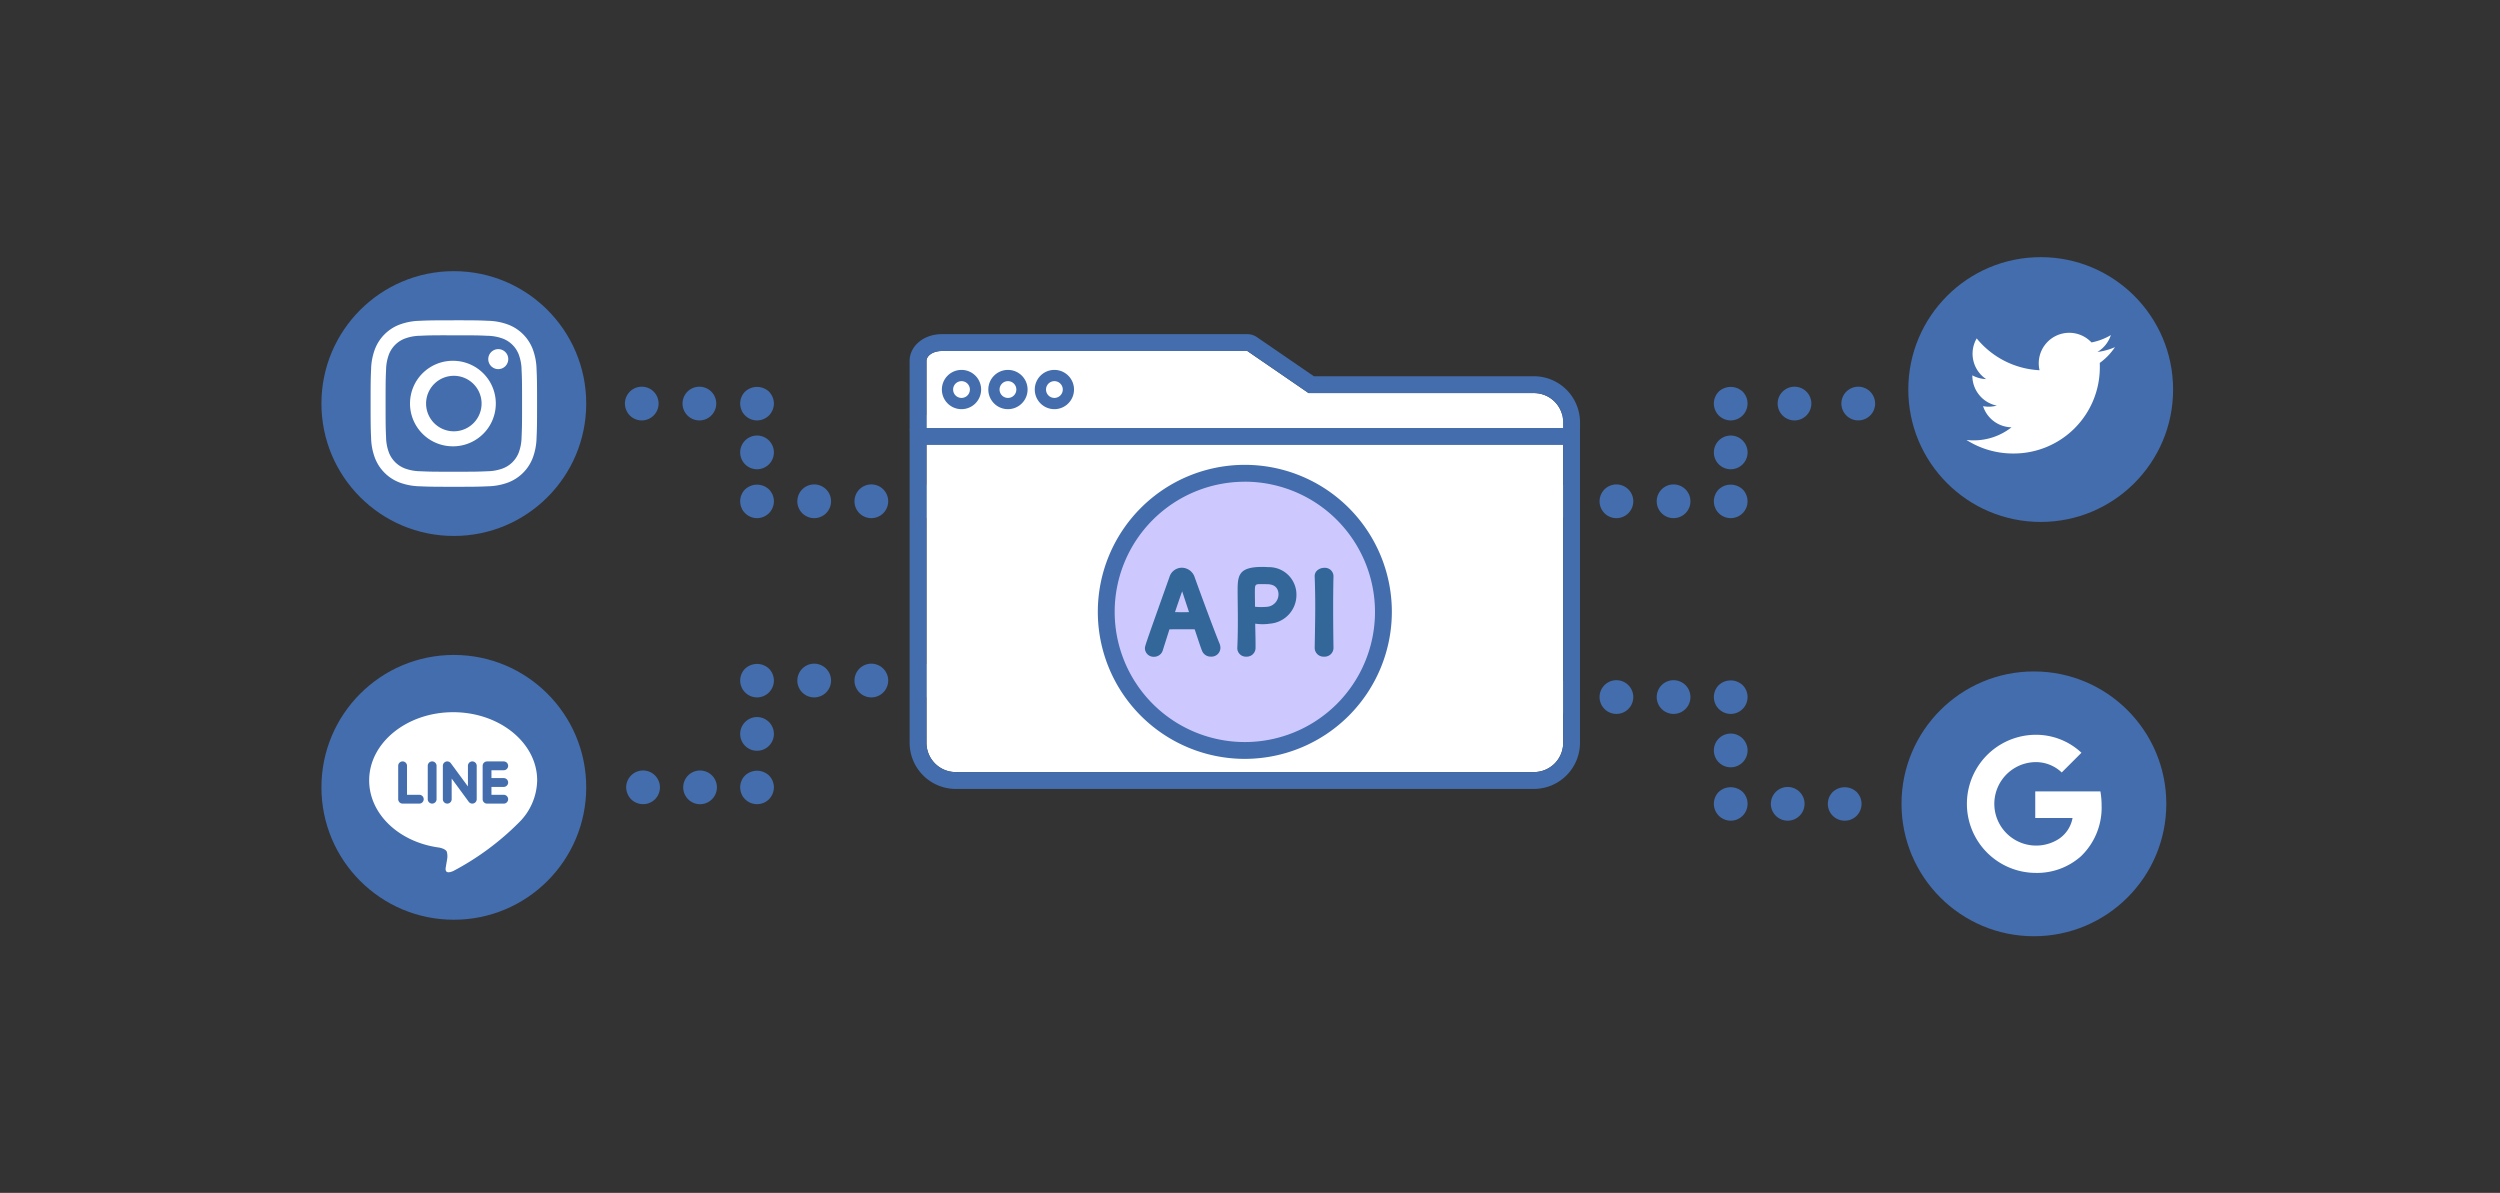 <svg xmlns="http://www.w3.org/2000/svg" width="350" height="167" viewBox="0 0 350 167">
  <rect x="0" y="0" width="350" height="167" fill="#333333" stroke="none"/>
  <g id="dev-icon7" transform="translate(-128 -1834)">
    <g id="グループ_488" data-name="グループ 488" transform="translate(-1153.056 1304.485)">
      <g id="グループ_464" data-name="グループ 464" transform="translate(1464.994 583.652)">
        <path id="パス_311" data-name="パス 311" d="M1505.029,610.684a2.329,2.329,0,0,1-.464-.047,2.862,2.862,0,0,1-.44-.134,2.625,2.625,0,0,1-.409-.22,1.839,1.839,0,0,1-.353-.291,2.353,2.353,0,0,1,0-3.336,2.147,2.147,0,0,1,.353-.292,2.553,2.553,0,0,1,.409-.22,2.891,2.891,0,0,1,.44-.134,2.36,2.36,0,1,1,.464,4.674Z" transform="translate(-1502.669 -592.28)" fill="#436dad"/>
        <path id="パス_312" data-name="パス 312" d="M1552.842,608.324a2.357,2.357,0,0,1,2.36-2.36h0a2.362,2.362,0,0,1,2.36,2.36h0a2.362,2.362,0,0,1-2.36,2.36h0A2.357,2.357,0,0,1,1552.842,608.324Zm-8,0a2.357,2.357,0,0,1,2.36-2.36h0a2.362,2.362,0,0,1,2.36,2.36h0a2.362,2.362,0,0,1-2.36,2.36h0A2.357,2.357,0,0,1,1544.841,608.324Zm-8,0a2.356,2.356,0,0,1,2.36-2.36h0a2.362,2.362,0,0,1,2.36,2.36h0a2.362,2.362,0,0,1-2.36,2.36h0A2.356,2.356,0,0,1,1536.842,608.324Zm-8,0a2.356,2.356,0,0,1,2.36-2.36h0a2.362,2.362,0,0,1,2.36,2.36h0a2.362,2.362,0,0,1-2.36,2.36h0A2.356,2.356,0,0,1,1528.841,608.324Zm-8,0a2.357,2.357,0,0,1,2.36-2.36h0a2.362,2.362,0,0,1,2.36,2.36h0a2.362,2.362,0,0,1-2.36,2.36h0A2.357,2.357,0,0,1,1520.84,608.324Zm-8,0a2.357,2.357,0,0,1,2.36-2.36h0a2.362,2.362,0,0,1,2.36,2.36h0a2.362,2.362,0,0,1-2.36,2.36h0A2.357,2.357,0,0,1,1512.839,608.324Z" transform="translate(-1504.839 -592.28)" fill="#436dad"/>
        <path id="パス_313" data-name="パス 313" d="M1576.219,610.692a2.393,2.393,0,0,1-1.676-.692,3.338,3.338,0,0,1-.291-.354,2.244,2.244,0,0,1-.213-.409,1.82,1.82,0,0,1-.134-.441,2.327,2.327,0,0,1-.047-.464,2.4,2.4,0,0,1,.685-1.668,2.443,2.443,0,0,1,3.343,0,2.365,2.365,0,0,1,.685,1.668,3.209,3.209,0,0,1-.039.464,2.894,2.894,0,0,1-.135.441,2.929,2.929,0,0,1-.219.409,2.549,2.549,0,0,1-.292.354A2.387,2.387,0,0,1,1576.219,610.692Z" transform="translate(-1517.855 -592.289)" fill="#436dad"/>
        <path id="パス_314" data-name="パス 314" d="M1573.859,599.623a2.362,2.362,0,0,1,2.36-2.36h0a2.367,2.367,0,0,1,2.36,2.36h0a2.361,2.361,0,0,1-2.36,2.36h0A2.356,2.356,0,0,1,1573.859,599.623Z" transform="translate(-1517.855 -590.424)" fill="#436dad"/>
        <path id="パス_315" data-name="パス 315" d="M1576.219,593.3a2.209,2.209,0,0,1-.464-.048,2.855,2.855,0,0,1-.441-.133,2.587,2.587,0,0,1-.409-.221,2.5,2.5,0,0,1-.362-.29,2.422,2.422,0,0,1-.685-1.676,2.242,2.242,0,0,1,.047-.455,1.8,1.8,0,0,1,.134-.441,1.993,1.993,0,0,1,.213-.409,3.421,3.421,0,0,1,.291-.362,2.461,2.461,0,0,1,3.343,0,2.608,2.608,0,0,1,.292.362,2.511,2.511,0,0,1,.219.409,2.839,2.839,0,0,1,.135.441,3.092,3.092,0,0,1,.039.455,2.386,2.386,0,0,1-.685,1.676,2.131,2.131,0,0,1-.362.29,2.524,2.524,0,0,1-.409.221,2.833,2.833,0,0,1-.441.133A2.182,2.182,0,0,1,1576.219,593.3Z" transform="translate(-1517.855 -588.579)" fill="#436dad"/>
        <path id="パス_316" data-name="パス 316" d="M1585.209,590.934a2.357,2.357,0,0,1,2.36-2.36h0a2.362,2.362,0,0,1,2.36,2.36h0a2.367,2.367,0,0,1-2.36,2.36h0A2.363,2.363,0,0,1,1585.209,590.934Z" transform="translate(-1520.276 -588.571)" fill="#436dad"/>
        <path id="パス_317" data-name="パス 317" d="M1598.918,593.285a2.2,2.2,0,0,1-.464-.039,2.809,2.809,0,0,1-.441-.133,2.545,2.545,0,0,1-.408-.221,2.051,2.051,0,0,1-.355-.29,2.394,2.394,0,0,1-.7-1.668,2.985,2.985,0,0,1,.046-.464,2.2,2.2,0,0,1,.141-.441,1.964,1.964,0,0,1,.213-.409,2.038,2.038,0,0,1,.291-.354,2.4,2.4,0,0,1,2.132-.653,2.162,2.162,0,0,1,.44.141,2.027,2.027,0,0,1,.41.212,2.171,2.171,0,0,1,.362.3,2.642,2.642,0,0,1,.291.354,2.563,2.563,0,0,1,.219.409,2.789,2.789,0,0,1,.134.441,2.274,2.274,0,0,1,.048.464,2.349,2.349,0,0,1-2.36,2.351Z" transform="translate(-1522.696 -588.57)" fill="#436dad"/>
      </g>
      <g id="グループ_465" data-name="グループ 465" transform="translate(1464.994 624.743)">
        <path id="パス_318" data-name="パス 318" d="M1505.029,645.524a2.359,2.359,0,0,1-1.667-4.029,2.183,2.183,0,0,1,.353-.3,2.453,2.453,0,0,1,.409-.212,1.752,1.752,0,0,1,.44-.134,2.265,2.265,0,0,1,.92,0,1.759,1.759,0,0,1,.441.134,2.2,2.2,0,0,1,.408.212,2.253,2.253,0,0,1,.362.3,2.36,2.36,0,0,1-1.668,4.029Z" transform="translate(-1502.669 -640.804)" fill="#436dad"/>
        <path id="パス_319" data-name="パス 319" d="M1552.842,643.164a2.356,2.356,0,0,1,2.36-2.36h0a2.361,2.361,0,0,1,2.36,2.36h0a2.362,2.362,0,0,1-2.36,2.36h0A2.357,2.357,0,0,1,1552.842,643.164Zm-8,0a2.356,2.356,0,0,1,2.36-2.36h0a2.361,2.361,0,0,1,2.36,2.36h0a2.362,2.362,0,0,1-2.36,2.36h0A2.357,2.357,0,0,1,1544.841,643.164Zm-8,0a2.356,2.356,0,0,1,2.36-2.36h0a2.362,2.362,0,0,1,2.36,2.36h0a2.362,2.362,0,0,1-2.36,2.36h0A2.356,2.356,0,0,1,1536.842,643.164Zm-8,0a2.356,2.356,0,0,1,2.36-2.36h0a2.362,2.362,0,0,1,2.36,2.36h0a2.362,2.362,0,0,1-2.36,2.36h0A2.356,2.356,0,0,1,1528.841,643.164Zm-8,0a2.356,2.356,0,0,1,2.36-2.36h0a2.362,2.362,0,0,1,2.36,2.36h0a2.362,2.362,0,0,1-2.36,2.36h0A2.357,2.357,0,0,1,1520.84,643.164Zm-8,0a2.357,2.357,0,0,1,2.36-2.36h0a2.361,2.361,0,0,1,2.36,2.36h0a2.362,2.362,0,0,1-2.36,2.36h0A2.357,2.357,0,0,1,1512.839,643.164Z" transform="translate(-1504.839 -640.804)" fill="#436dad"/>
        <path id="パス_320" data-name="パス 320" d="M1576.219,645.532a2.365,2.365,0,0,1-1.676-4.029,2.445,2.445,0,0,1,3.343,0,2.361,2.361,0,0,1-1.668,4.029Z" transform="translate(-1517.855 -640.812)" fill="#436dad"/>
        <path id="パス_321" data-name="パス 321" d="M1573.859,652.664a2.356,2.356,0,0,1,2.36-2.36h0a2.361,2.361,0,0,1,2.36,2.36h0a2.361,2.361,0,0,1-2.36,2.36h0A2.357,2.357,0,0,1,1573.859,652.664Z" transform="translate(-1517.855 -642.831)" fill="#436dad"/>
        <path id="パス_322" data-name="パス 322" d="M1576.219,664.534a2.365,2.365,0,0,1-1.676-4.029,2.462,2.462,0,0,1,3.343,0,2.36,2.36,0,0,1-1.668,4.029Z" transform="translate(-1517.855 -644.867)" fill="#436dad"/>
        <path id="パス_323" data-name="パス 323" d="M1584,662.164a2.362,2.362,0,0,1,2.36-2.36h0a2.367,2.367,0,0,1,2.36,2.36h0a2.362,2.362,0,0,1-2.36,2.36h0A2.357,2.357,0,0,1,1584,662.164Z" transform="translate(-1520.018 -644.857)" fill="#436dad"/>
        <path id="パス_324" data-name="パス 324" d="M1596.5,664.533a2.35,2.35,0,0,1-2.36-2.36,2.458,2.458,0,0,1,.18-.9,2.359,2.359,0,0,1,.213-.4,2.2,2.2,0,0,1,.3-.362,2.445,2.445,0,0,1,3.336,0,2.238,2.238,0,0,1,.291.362,2.5,2.5,0,0,1,.22.4,2.921,2.921,0,0,1,.134.448,2.242,2.242,0,0,1,.048.457,2.389,2.389,0,0,1-.692,1.675,2.7,2.7,0,0,1-.362.292,1.82,1.82,0,0,1-.41.212,1.673,1.673,0,0,1-.44.134A2.26,2.26,0,0,1,1596.5,664.533Z" transform="translate(-1522.181 -644.866)" fill="#436dad"/>
      </g>
      <g id="グループ_466" data-name="グループ 466" transform="translate(1368.547 583.655)">
        <path id="パス_325" data-name="パス 325" d="M1474.122,610.692a2.364,2.364,0,0,1-2.353-2.36,2.316,2.316,0,0,1,.047-.464,1.785,1.785,0,0,1,.134-.441,1.971,1.971,0,0,1,.212-.4,2.661,2.661,0,0,1,.292-.362,2.443,2.443,0,0,1,3.343,0,2.36,2.36,0,0,1-1.676,4.028Z" transform="translate(-1399.63 -592.292)" fill="#436dad"/>
        <path id="パス_326" data-name="パス 326" d="M1450.752,608.324a2.357,2.357,0,0,1,2.36-2.36h0a2.362,2.362,0,0,1,2.36,2.36h0a2.362,2.362,0,0,1-2.36,2.36h0A2.356,2.356,0,0,1,1450.752,608.324Zm-8,0a2.356,2.356,0,0,1,2.36-2.36h0a2.363,2.363,0,0,1,2.36,2.36h0a2.362,2.362,0,0,1-2.36,2.36h0A2.356,2.356,0,0,1,1442.752,608.324Zm-8,0a2.355,2.355,0,0,1,2.351-2.36h0a2.364,2.364,0,0,1,2.369,2.36h0a2.364,2.364,0,0,1-2.369,2.36h0A2.355,2.355,0,0,1,1434.751,608.324Zm-8,0a2.356,2.356,0,0,1,2.352-2.36h0a2.364,2.364,0,0,1,2.368,2.36h0a2.364,2.364,0,0,1-2.368,2.36h0A2.356,2.356,0,0,1,1426.75,608.324Zm-8,0a2.357,2.357,0,0,1,2.36-2.36h0a2.362,2.362,0,0,1,2.36,2.36h0a2.362,2.362,0,0,1-2.36,2.36h0A2.357,2.357,0,0,1,1418.75,608.324Zm-8,0a2.357,2.357,0,0,1,2.36-2.36h0a2.362,2.362,0,0,1,2.36,2.36h0a2.362,2.362,0,0,1-2.36,2.36h0A2.357,2.357,0,0,1,1410.749,608.324Z" transform="translate(-1386.614 -592.284)" fill="#436dad"/>
        <path id="パス_327" data-name="パス 327" d="M1402.939,610.692a2.375,2.375,0,0,1-1.668-.692,2.55,2.55,0,0,1-.3-.354,2.23,2.23,0,0,1-.211-.409,1.714,1.714,0,0,1-.134-.441,2.258,2.258,0,0,1,0-.928,1.71,1.71,0,0,1,.134-.441,1.955,1.955,0,0,1,.211-.4,2.215,2.215,0,0,1,.3-.362,2.433,2.433,0,0,1,3.335,0,2.172,2.172,0,0,1,.291.362,2.507,2.507,0,0,1,.221.4,2.97,2.97,0,0,1,.133.441,2.3,2.3,0,0,1,0,.928,2.987,2.987,0,0,1-.133.441,2.955,2.955,0,0,1-.221.409,2.491,2.491,0,0,1-.291.354A2.387,2.387,0,0,1,1402.939,610.692Z" transform="translate(-1384.444 -592.292)" fill="#436dad"/>
        <path id="パス_328" data-name="パス 328" d="M1400.579,599.623a2.362,2.362,0,0,1,2.36-2.36h0a2.367,2.367,0,0,1,2.36,2.36h0a2.361,2.361,0,0,1-2.36,2.36h0A2.356,2.356,0,0,1,1400.579,599.623Z" transform="translate(-1384.444 -590.428)" fill="#436dad"/>
        <path id="パス_329" data-name="パス 329" d="M1402.939,593.3a2.359,2.359,0,0,1-1.668-.692,2.218,2.218,0,0,1-.3-.362,2.022,2.022,0,0,1-.211-.409,1.7,1.7,0,0,1-.134-.44,2.22,2.22,0,0,1,0-.92,1.7,1.7,0,0,1,.134-.441,1.983,1.983,0,0,1,.211-.409,2.607,2.607,0,0,1,.3-.362,2.451,2.451,0,0,1,3.335,0,2.56,2.56,0,0,1,.512.771,2.929,2.929,0,0,1,.133.441,2.265,2.265,0,0,1,0,.92,2.96,2.96,0,0,1-.133.44,2.6,2.6,0,0,1-.221.409,2.174,2.174,0,0,1-.291.362A2.37,2.37,0,0,1,1402.939,593.3Z" transform="translate(-1384.444 -588.582)" fill="#436dad"/>
        <path id="パス_330" data-name="パス 330" d="M1390.319,590.934a2.357,2.357,0,0,1,2.36-2.36h0a2.357,2.357,0,0,1,2.36,2.36h0a2.362,2.362,0,0,1-2.36,2.36h0A2.363,2.363,0,0,1,1390.319,590.934Z" transform="translate(-1382.255 -588.574)" fill="#436dad"/>
        <path id="パス_331" data-name="パス 331" d="M1382.422,593.294a2.386,2.386,0,0,1-1.669-.692,2.417,2.417,0,0,1-.685-1.668,2.351,2.351,0,0,1,.685-1.668,2.149,2.149,0,0,1,.362-.3,2.041,2.041,0,0,1,.409-.212,1.754,1.754,0,0,1,.44-.134,2.269,2.269,0,0,1,.921,0,1.745,1.745,0,0,1,.44.134,2,2,0,0,1,.409.212,2.41,2.41,0,0,1,.362.3,2.364,2.364,0,0,1-.007,3.336A2.359,2.359,0,0,1,1382.422,593.294Z" transform="translate(-1380.069 -588.574)" fill="#436dad"/>
      </g>
      <circle id="楕円形_70" data-name="楕円形 70" cx="18.536" cy="18.536" r="18.536" transform="translate(1326.056 567.477)" fill="#436dad"/>
      <path id="パス_332" data-name="パス 332" d="M1346.458,576.757c-3.162,0-3.561.014-4.8.07a8.584,8.584,0,0,0-2.831.542,5.962,5.962,0,0,0-3.409,3.409,8.562,8.562,0,0,0-.542,2.826c-.055,1.246-.07,1.642-.07,4.809s.015,3.561.07,4.8a8.6,8.6,0,0,0,.542,2.829,5.963,5.963,0,0,0,3.408,3.409,8.542,8.542,0,0,0,2.829.542c1.244.055,1.64.07,4.806.07s3.56-.015,4.8-.07a8.59,8.59,0,0,0,2.83-.542,5.963,5.963,0,0,0,3.408-3.409,8.62,8.62,0,0,0,.542-2.829c.055-1.243.07-1.64.07-4.805s-.015-3.561-.07-4.806a8.605,8.605,0,0,0-.542-2.827,5.962,5.962,0,0,0-3.409-3.409,8.571,8.571,0,0,0-2.831-.542c-1.244-.056-1.639-.07-4.806-.07h0Zm-1.045,2.1h1.046c3.111,0,3.48.01,4.708.067a6.456,6.456,0,0,1,2.165.4,3.862,3.862,0,0,1,2.211,2.212,6.423,6.423,0,0,1,.4,2.163c.057,1.228.068,1.6.068,4.707s-.012,3.48-.068,4.708a6.457,6.457,0,0,1-.4,2.163,3.865,3.865,0,0,1-2.213,2.21,6.417,6.417,0,0,1-2.163.4c-1.228.055-1.6.069-4.708.069s-3.482-.013-4.71-.069a6.44,6.44,0,0,1-2.163-.4,3.87,3.87,0,0,1-2.214-2.211,6.446,6.446,0,0,1-.4-2.163c-.055-1.228-.067-1.6-.067-4.71s.012-3.479.067-4.707a6.454,6.454,0,0,1,.4-2.165,3.856,3.856,0,0,1,2.213-2.211,6.418,6.418,0,0,1,2.163-.4c1.075-.05,1.491-.065,3.664-.066Zm7.266,1.934a1.4,1.4,0,0,0,0,2.8h0a1.4,1.4,0,1,0,0-2.8Zm-6.22,1.635a5.986,5.986,0,1,0-.187,11.97c.063,0,.125,0,.187,0a5.986,5.986,0,0,0,0-11.97Zm0,2.1a3.885,3.885,0,1,1,0,7.77h0a3.885,3.885,0,1,1,0-7.77Z" transform="translate(-1.866 -2.398)" fill="#fff"/>
      <circle id="楕円形_71" data-name="楕円形 71" cx="18.536" cy="18.536" r="18.536" transform="translate(1548.218 565.515)" fill="#436dad"/>
      <circle id="楕円形_72" data-name="楕円形 72" cx="18.536" cy="18.536" r="18.536" transform="translate(1547.267 623.516)" fill="#436dad"/>
      <path id="パス_333" data-name="パス 333" d="M1625.338,595.879a12.057,12.057,0,0,0,12.142-12.132c0-.182,0-.367-.008-.548a8.7,8.7,0,0,0,2.13-2.212,8.678,8.678,0,0,1-2.455.673,4.292,4.292,0,0,0,1.881-2.362,8.5,8.5,0,0,1-2.713,1.031,4.27,4.27,0,0,0-7.273,3.892,12.122,12.122,0,0,1-8.8-4.457,4.274,4.274,0,0,0,1.323,5.7,4.317,4.317,0,0,1-1.931-.53v.058a4.274,4.274,0,0,0,3.421,4.183,4.32,4.32,0,0,1-1.922.076,4.266,4.266,0,0,0,3.986,2.959,8.563,8.563,0,0,1-5.3,1.829,8.083,8.083,0,0,1-1.014-.059A12.143,12.143,0,0,0,1625.338,595.879Z" transform="translate(-62.449 -2.873)" fill="#fff"/>
      <path id="パス_334" data-name="パス 334" d="M1637.553,658.442a11.4,11.4,0,0,1,.168,1.965,9.442,9.442,0,0,1-2.881,7.112h0a9.246,9.246,0,0,1-6.407,2.334,9.668,9.668,0,0,1,0-19.335,9.288,9.288,0,0,1,6.467,2.516l-2.76,2.76a5.252,5.252,0,0,0-3.708-1.45,5.844,5.844,0,0,0-5.428,7.694h0a5.865,5.865,0,0,0,8.717,3.067h0a4.475,4.475,0,0,0,1.933-2.938h-5.222v-3.722h9.118Z" transform="translate(-62.441 -18.133)" fill="#fff"/>
      <g id="グループ_467" data-name="グループ 467" transform="translate(1368.72 622.43)">
        <path id="パス_335" data-name="パス 335" d="M1474.122,642.593a2.364,2.364,0,0,1-2.353-2.36,2.4,2.4,0,0,1,.685-1.668,2.445,2.445,0,0,1,3.343,0,2.36,2.36,0,0,1-1.676,4.028Z" transform="translate(-1399.803 -637.872)" fill="#436dad"/>
        <path id="パス_336" data-name="パス 336" d="M1450.752,640.224a2.361,2.361,0,0,1,2.36-2.36h0a2.367,2.367,0,0,1,2.36,2.36h0a2.363,2.363,0,0,1-2.36,2.36h0A2.357,2.357,0,0,1,1450.752,640.224Zm-8,0a2.361,2.361,0,0,1,2.36-2.36h0a2.368,2.368,0,0,1,2.36,2.36h0a2.363,2.363,0,0,1-2.36,2.36h0A2.357,2.357,0,0,1,1442.752,640.224Zm-8,0a2.36,2.36,0,0,1,2.351-2.36h0a2.369,2.369,0,0,1,2.369,2.36h0a2.365,2.365,0,0,1-2.369,2.36h0A2.356,2.356,0,0,1,1434.751,640.224Zm-8,0a2.361,2.361,0,0,1,2.352-2.36h0a2.369,2.369,0,0,1,2.368,2.36h0a2.364,2.364,0,0,1-2.368,2.36h0A2.356,2.356,0,0,1,1426.75,640.224Zm-8,0a2.362,2.362,0,0,1,2.36-2.36h0a2.367,2.367,0,0,1,2.36,2.36h0a2.362,2.362,0,0,1-2.36,2.36h0A2.358,2.358,0,0,1,1418.75,640.224Zm-8,0a2.362,2.362,0,0,1,2.36-2.36h0a2.367,2.367,0,0,1,2.36,2.36h0a2.362,2.362,0,0,1-2.36,2.36h0A2.357,2.357,0,0,1,1410.749,640.224Z" transform="translate(-1386.787 -637.864)" fill="#436dad"/>
        <path id="パス_337" data-name="パス 337" d="M1402.939,642.593a2.364,2.364,0,0,1-2.36-2.36,2.231,2.231,0,0,1,.048-.456,1.759,1.759,0,0,1,.134-.448,1.94,1.94,0,0,1,.211-.4,2.216,2.216,0,0,1,.3-.362,2.443,2.443,0,0,1,3.335,0,2.172,2.172,0,0,1,.291.362,2.48,2.48,0,0,1,.221.4,3.055,3.055,0,0,1,.133.448,2.18,2.18,0,0,1,.047.456,2.364,2.364,0,0,1-2.36,2.36Z" transform="translate(-1384.617 -637.873)" fill="#436dad"/>
        <path id="パス_338" data-name="パス 338" d="M1400.579,649.724a2.362,2.362,0,0,1,2.36-2.36h0a2.367,2.367,0,0,1,2.36,2.36h0a2.362,2.362,0,0,1-2.36,2.36h0A2.357,2.357,0,0,1,1400.579,649.724Z" transform="translate(-1384.617 -639.891)" fill="#436dad"/>
        <path id="パス_339" data-name="パス 339" d="M1402.939,661.595a2.352,2.352,0,0,1-1.668-.684,2.252,2.252,0,0,1-.3-.362,1.806,1.806,0,0,1-.211-.41,1.7,1.7,0,0,1-.134-.44,2.22,2.22,0,0,1,0-.92,1.717,1.717,0,0,1,.134-.441,2.016,2.016,0,0,1,.211-.408,2.159,2.159,0,0,1,.3-.354,2.435,2.435,0,0,1,3.335,0,2.115,2.115,0,0,1,.291.354,2.585,2.585,0,0,1,.221.408,2.991,2.991,0,0,1,.133.441,2.265,2.265,0,0,1,0,.92,2.949,2.949,0,0,1-.133.44,2.241,2.241,0,0,1-.221.41,2.208,2.208,0,0,1-.291.362A2.362,2.362,0,0,1,1402.939,661.595Z" transform="translate(-1384.617 -641.928)" fill="#436dad"/>
        <path id="パス_340" data-name="パス 340" d="M1390.439,659.234a2.357,2.357,0,0,1,2.36-2.36h0a2.362,2.362,0,0,1,2.36,2.36h0a2.368,2.368,0,0,1-2.36,2.36h0A2.362,2.362,0,0,1,1390.439,659.234Z" transform="translate(-1382.454 -641.919)" fill="#436dad"/>
        <path id="パス_341" data-name="パス 341" d="M1382.649,661.586a2.38,2.38,0,0,1-1.668-.684,2.641,2.641,0,0,1-.29-.362,2,2,0,0,1-.213-.41,2.169,2.169,0,0,1-.141-.44,2.885,2.885,0,0,1-.048-.456,2.391,2.391,0,0,1,.692-1.668,2.258,2.258,0,0,1,.362-.3,2.039,2.039,0,0,1,.409-.213,1.812,1.812,0,0,1,.44-.134,2.267,2.267,0,0,1,.92,0,1.805,1.805,0,0,1,.44.134,1.992,1.992,0,0,1,.409.213,2.206,2.206,0,0,1,.362.3,2.359,2.359,0,0,1,.693,1.668,2.352,2.352,0,0,1-2.369,2.352Z" transform="translate(-1380.289 -641.919)" fill="#436dad"/>
      </g>
      <circle id="楕円形_73" data-name="楕円形 73" cx="18.536" cy="18.536" r="18.536" transform="translate(1326.056 621.206)" fill="#436dad"/>
      <g id="グループ_468" data-name="グループ 468" transform="translate(1332.74 629.223)">
        <path id="合体_4" data-name="合体 4" d="M21,15.414A8.487,8.487,0,0,0,23.52,9.543C23.52,4.281,18.245,0,11.76,0S0,4.281,0,9.543c0,4.717,4.184,8.668,9.835,9.415.383.083.9.253,1.036.581a2.4,2.4,0,0,1,.038,1.063s-.137.83-.168,1.007c-.051.3-.236,1.163,1.019.634A37.957,37.957,0,0,0,21,15.414h0" transform="translate(0 0)" fill="#fff"/>
      </g>
      <g id="グループ_469" data-name="グループ 469" transform="translate(1336.804 636.112)">
        <path id="パス_343" data-name="パス 343" d="M1342.671,659.929h-1.72v-4.056a.616.616,0,1,0-1.233,0v4.673a.618.618,0,0,0,.617.617h2.337a.617.617,0,1,0,0-1.234Z" transform="translate(-1339.718 -655.256)" fill="#436dad"/>
        <path id="パス_344" data-name="パス 344" d="M1345.594,655.256a.617.617,0,0,0-.617.617v4.673a.616.616,0,1,0,1.233,0v-4.673A.617.617,0,0,0,1345.594,655.256Z" transform="translate(-1340.84 -655.256)" fill="#436dad"/>
        <path id="パス_345" data-name="パス 345" d="M1357.7,658.826a.617.617,0,0,0,0-1.234h-1.72v-1.1h1.72a.616.616,0,1,0,0-1.233h-2.336a.617.617,0,0,0-.617.617v4.673a.618.618,0,0,0,.617.617h2.336a.617.617,0,0,0,0-1.234h-1.72v-1.1Z" transform="translate(-1342.924 -655.256)" fill="#436dad"/>
        <path id="パス_346" data-name="パス 346" d="M1351.792,655.256a.617.617,0,0,0-.616.617v2.891l-2.4-3.262a.617.617,0,0,0-1.11.371v4.673a.617.617,0,0,0,1.234,0v-2.891l2.395,3.261a.62.62,0,0,0,.493.247.619.619,0,0,0,.617-.617v-4.673A.617.617,0,0,0,1351.792,655.256Z" transform="translate(-1341.414 -655.256)" fill="#436dad"/>
      </g>
      <g id="グループ_487" data-name="グループ 487" transform="translate(1408.403 576.296)">
        <g id="グループ_480" data-name="グループ 480">
          <g id="グループ_474" data-name="グループ 474" transform="translate(0 11.325)">
            <g id="グループ_473" data-name="グループ 473">
              <g id="グループ_472" data-name="グループ 472">
                <g id="グループ_471" data-name="グループ 471">
                  <g id="グループ_470" data-name="グループ 470">
                    <path id="パス_347" data-name="パス 347" d="M1522.871,596.616v43.472a4.093,4.093,0,0,1-4.044,4.153h-81.05a4.092,4.092,0,0,1-4.044-4.153V596.616Z" transform="translate(-1431.372 -594.256)" fill="#fff"/>
                    <path id="パス_348" data-name="パス 348" d="M1522.231,595.976v43.472a4.092,4.092,0,0,1-4.044,4.153h-81.05a4.092,4.092,0,0,1-4.044-4.153V595.976h89.139m0-2.36h-89.139a2.36,2.36,0,0,0-2.36,2.36v43.472a6.467,6.467,0,0,0,6.4,6.513h81.05a6.467,6.467,0,0,0,6.4-6.513V595.976a2.36,2.36,0,0,0-2.36-2.36Z" transform="translate(-1430.732 -593.616)" fill="#436dad"/>
                  </g>
                </g>
              </g>
            </g>
          </g>
          <g id="グループ_479" data-name="グループ 479">
            <g id="グループ_475" data-name="グループ 475">
              <path id="パス_349" data-name="パス 349" d="M1518.827,588.111h-31.6l-8.574-5.891h-42.789c-1.182,0-2.135.628-2.135,1.4v9.386h89.139v-.757A4.09,4.09,0,0,0,1518.827,588.111Z" transform="translate(-1431.372 -579.86)" fill="#fff"/>
              <path id="パス_350" data-name="パス 350" d="M1478.016,581.58l8.574,5.891h31.6a4.089,4.089,0,0,1,4.044,4.141v.757h-89.139v-9.387c0-.774.953-1.4,2.135-1.4h42.789m0-2.36h-42.789c-2.521,0-4.5,1.653-4.5,3.762v9.387a2.36,2.36,0,0,0,2.36,2.36h89.139a2.36,2.36,0,0,0,2.36-2.36v-.757a6.46,6.46,0,0,0-6.4-6.5h-30.864l-7.97-5.476a2.363,2.363,0,0,0-1.337-.415Z" transform="translate(-1430.732 -579.22)" fill="#436dad"/>
            </g>
            <g id="グループ_476" data-name="グループ 476" transform="translate(4.514 5.006)">
              <circle id="楕円形_74" data-name="楕円形 74" cx="1.962" cy="1.962" r="1.962" transform="translate(0.787 0.786)" fill="#fff"/>
              <path id="パス_351" data-name="パス 351" d="M1439.219,591.08a2.748,2.748,0,1,1,2.748-2.748A2.751,2.751,0,0,1,1439.219,591.08Zm0-3.922a1.174,1.174,0,1,0,1.175,1.175A1.176,1.176,0,0,0,1439.219,587.157Z" transform="translate(-1436.47 -585.584)" fill="#436dad"/>
            </g>
            <g id="グループ_477" data-name="グループ 477" transform="translate(11.017 5.006)">
              <circle id="楕円形_75" data-name="楕円形 75" cx="1.962" cy="1.962" r="1.962" transform="translate(0.787 0.786)" fill="#fff"/>
              <path id="パス_352" data-name="パス 352" d="M1447.484,591.08a2.748,2.748,0,1,1,2.749-2.748A2.752,2.752,0,0,1,1447.484,591.08Zm0-3.922a1.175,1.175,0,1,0,1.176,1.175A1.176,1.176,0,0,0,1447.484,587.157Z" transform="translate(-1444.736 -585.584)" fill="#436dad"/>
            </g>
            <g id="グループ_478" data-name="グループ 478" transform="translate(17.52 5.006)">
              <circle id="楕円形_76" data-name="楕円形 76" cx="1.962" cy="1.962" r="1.962" transform="translate(0.786 0.786)" fill="#fff"/>
              <path id="パス_353" data-name="パス 353" d="M1455.751,591.08a2.748,2.748,0,1,1,2.748-2.748A2.751,2.751,0,0,1,1455.751,591.08Zm0-3.922a1.174,1.174,0,1,0,1.175,1.175A1.176,1.176,0,0,0,1455.751,587.157Z" transform="translate(-1453.003 -585.584)" fill="#436dad"/>
            </g>
          </g>
        </g>
        <g id="グループ_486" data-name="グループ 486" transform="translate(26.347 18.296)">
          <g id="グループ_481" data-name="グループ 481">
            <circle id="楕円形_77" data-name="楕円形 77" cx="19.402" cy="19.402" r="19.402" transform="translate(1.179 1.18)" fill="#cdc9ff"/>
            <path id="パス_354" data-name="パス 354" d="M1484.806,643.642a20.582,20.582,0,1,1,20.583-20.583A20.605,20.605,0,0,1,1484.806,643.642Zm0-38.8a18.222,18.222,0,1,0,18.223,18.222A18.242,18.242,0,0,0,1484.806,604.837Z" transform="translate(-1464.224 -602.477)" fill="#436dad"/>
          </g>
          <g id="グループ_485" data-name="グループ 485" transform="translate(6.594 14.295)">
            <g id="グループ_482" data-name="グループ 482" transform="translate(0 0.109)">
              <path id="パス_355" data-name="パス 355" d="M1481.956,632.95a.9.9,0,0,1-.878-.569c-.185-.447-.584-1.677-1.061-3.108-.031-.093-.078-.139-.17-.139-.246-.017-.877-.017-1.569-.017-.923,0-1.955,0-2.278.017a.193.193,0,0,0-.184.139c-.385,1.215-.739,2.323-.97,3.062a.874.874,0,0,1-.861.631.826.826,0,0,1-.877-.769c0-.277.046-.4,3.417-9.879a1.421,1.421,0,0,1,1.354-1.031,1.534,1.534,0,0,1,1.431,1.062c.985,2.769,2.985,8.125,3.494,9.325a1.223,1.223,0,0,1,.092.447A.871.871,0,0,1,1481.956,632.95Zm-2.571-5.585c-.477-1.447-.939-2.847-1.185-3.6-.092-.278-.169-.431-.262-.431-.077,0-.169.138-.276.446-.231.615-1.232,3.494-1.232,3.631,0,.062.031.093.124.093.307,0,.877.015,1.415.015.555,0,1.094-.015,1.308-.015.092,0,.123-.016.123-.062A.172.172,0,0,0,1479.385,627.365Z" transform="translate(-1472.713 -620.893)" fill="#369"/>
              <path id="パス_356" data-name="パス 356" d="M1473.876,633.253a1.211,1.211,0,0,1-1.27-1.163c0-.339,0-.339,3.206-9.354l.234-.658a1.818,1.818,0,0,1,1.724-1.293,1.918,1.918,0,0,1,1.8,1.324c.938,2.639,2.971,8.09,3.485,9.3a1.632,1.632,0,0,1,.123.6,1.253,1.253,0,0,1-1.332,1.224,1.292,1.292,0,0,1-1.245-.822c-.15-.363-.437-1.226-.8-2.319l-.226-.681c-.315-.01-.841-.01-1.407-.009-.811,0-1.718,0-2.129.011l-.338,1.066c-.232.732-.437,1.378-.589,1.864A1.266,1.266,0,0,1,1473.876,633.253Zm3.893-11.68a1.018,1.018,0,0,0-.982.767l-.235.66c-2.861,8.046-3.16,8.887-3.16,9.09,0,.256.289.376.484.376a.483.483,0,0,0,.487-.357c.152-.485.357-1.132.59-1.865l.379-1.2a.592.592,0,0,1,.559-.413c.314-.016,1.312-.016,2.278-.016.7,0,1.345,0,1.6.017h0a.544.544,0,0,1,.515.407l.268.806c.344,1.035.641,1.93.784,2.276a.524.524,0,0,0,.514.326c.219,0,.545-.116.545-.437a.823.823,0,0,0-.064-.3c-.525-1.242-2.535-6.63-3.5-9.339A1.141,1.141,0,0,0,1477.77,621.573Zm1.948,7.847h0Zm-3.792,0h0Zm1.936-1.615c-.309,0-.628-.006-.9-.01-.2,0-.382-.006-.513-.006a.48.48,0,0,1-.517-.485c0-.279,1.244-3.737,1.257-3.77.083-.24.244-.7.644-.7s.548.439.636.7c.246.756.707,2.156,1.184,3.6h0a.857.857,0,0,1,.036.2.46.46,0,0,1-.516.455l-.367,0C1478.544,627.8,1478.206,627.8,1477.862,627.8Zm-1.044-.8.154,0c.568.009,1.323.009,1.81,0-.374-1.132-.727-2.2-.961-2.919C1477.551,624.838,1477.041,626.315,1476.818,627.006Z" transform="translate(-1472.606 -620.786)" fill="#369"/>
            </g>
            <g id="グループ_483" data-name="グループ 483" transform="translate(12.933)">
              <path id="パス_357" data-name="パス 357" d="M1490.422,632.921a.817.817,0,0,1-.876-.784v-.046c.061-1.2.077-2.555.077-3.863,0-1.586-.031-3.094-.031-4.171,0-1.893.015-2.908,3.031-2.908.323,0,.631.015.862.031a3.454,3.454,0,0,1,3.554,3.462,3.633,3.633,0,0,1-3.339,3.663,8.671,8.671,0,0,1-1.108.077,4.925,4.925,0,0,1-1.123-.123.293.293,0,0,0-.108-.016c-.077,0-.093.046-.093.169,0,.954.046,2.047.046,3.063v.6A.833.833,0,0,1,1490.422,632.921Zm2.17-10.156c-1.231,0-1.37.169-1.37,1.6,0,.539.015,1.17.015,1.708v.262c0,.323.308.431,1.263.431.292,0,.615-.015.939-.046a2.141,2.141,0,0,0,1.877-2.155,1.762,1.762,0,0,0-1.985-1.784S1492.963,622.765,1492.593,622.765Z" transform="translate(-1489.153 -620.755)" fill="#369"/>
              <path id="パス_358" data-name="パス 358" d="M1490.316,633.207a1.2,1.2,0,0,1-1.27-1.178c.052-1.083.077-2.305.077-3.909,0-.868-.009-1.713-.018-2.475-.007-.632-.013-1.208-.013-1.7,0-2.108.16-3.3,3.425-3.3.333,0,.65.016.888.031a3.845,3.845,0,0,1,3.922,3.856,4.029,4.029,0,0,1-3.694,4.054,6.8,6.8,0,0,1-2.076,0c0,.393.013.788.021,1.189.011.529.024,1.068.024,1.587v.6A1.228,1.228,0,0,1,1490.316,633.207Zm2.2-11.773c-2.639,0-2.639.634-2.639,2.515,0,.486.006,1.059.013,1.688.009.766.018,1.613.018,2.484,0,1.618-.025,2.852-.078,3.883a.5.5,0,0,0,.983-.046v-.591c0-.513-.012-1.045-.024-1.569s-.023-1.02-.023-1.492c0-.536.4-.562.486-.562a.694.694,0,0,1,.233.035,5.912,5.912,0,0,0,2.059.029,3.257,3.257,0,0,0,2.994-3.273,3.058,3.058,0,0,0-3.186-3.07C1493.128,621.45,1492.83,621.435,1492.517,621.435Zm-.123,5.618c-.659,0-1.656,0-1.656-.824v-.262c0-.268,0-.559-.008-.849s-.007-.588-.007-.859c0-1.544.231-1.993,1.763-1.993.378,0,.755.015.755.015h0a2.154,2.154,0,0,1,2.362,2.178,2.54,2.54,0,0,1-2.234,2.546C1493.034,627.036,1492.7,627.052,1492.394,627.052Zm-.852-.833a6.673,6.673,0,0,0,.852.046c.28,0,.591-.015.9-.045a1.747,1.747,0,0,0,1.521-1.763c0-.327-.115-1.392-1.592-1.392-.019,0-.378-.015-.738-.015-.976,0-.976,0-.976,1.207,0,.268,0,.559.007.849s.008.588.008.859v.26S1491.531,626.219,1491.542,626.219Z" transform="translate(-1489.046 -620.648)" fill="#369"/>
            </g>
            <g id="グループ_484" data-name="グループ 484" transform="translate(23.767 0.123)">
              <path id="パス_359" data-name="パス 359" d="M1505.166,632.139a.931.931,0,0,1-1.847,0v-.015c.031-1.847.077-3.909.077-5.894,0-1.462-.03-2.863-.077-4.11-.031-.646.662-.815.939-.815a.813.813,0,0,1,.908.754v.031c-.031,1.277-.047,2.724-.047,4.217,0,1.924.016,3.925.047,5.817Z" transform="translate(-1502.924 -620.912)" fill="#369"/>
              <path id="パス_360" data-name="パス 360" d="M1504.135,633.241a1.238,1.238,0,0,1-1.317-1.208l.02-1.182c.028-1.526.057-3.151.057-4.728,0-1.343-.026-2.72-.077-4.095a1.061,1.061,0,0,1,.292-.8,1.505,1.505,0,0,1,1.041-.423,1.2,1.2,0,0,1,1.3,1.147c-.031,1.315-.047,2.758-.047,4.248,0,1.921.016,3.919.047,5.811v.021A1.238,1.238,0,0,1,1504.135,633.241Zm.016-11.649a.749.749,0,0,0-.471.179.274.274,0,0,0-.076.224c.052,1.388.078,2.775.078,4.128,0,1.581-.029,3.21-.057,4.743l-.02,1.158c0,.426.509.43.53.43s.53,0,.53-.422v-.016c-.031-1.888-.047-3.891-.047-5.817,0-1.5.017-2.946.047-4.226C1504.666,621.6,1504.172,621.592,1504.151,621.592Z" transform="translate(-1502.817 -620.805)" fill="#369"/>
            </g>
          </g>
        </g>
      </g>
    </g>
    <rect id="長方形_139" data-name="長方形 139" width="350" height="167" transform="translate(128 1834)" fill="none"/>
  </g>
</svg>
